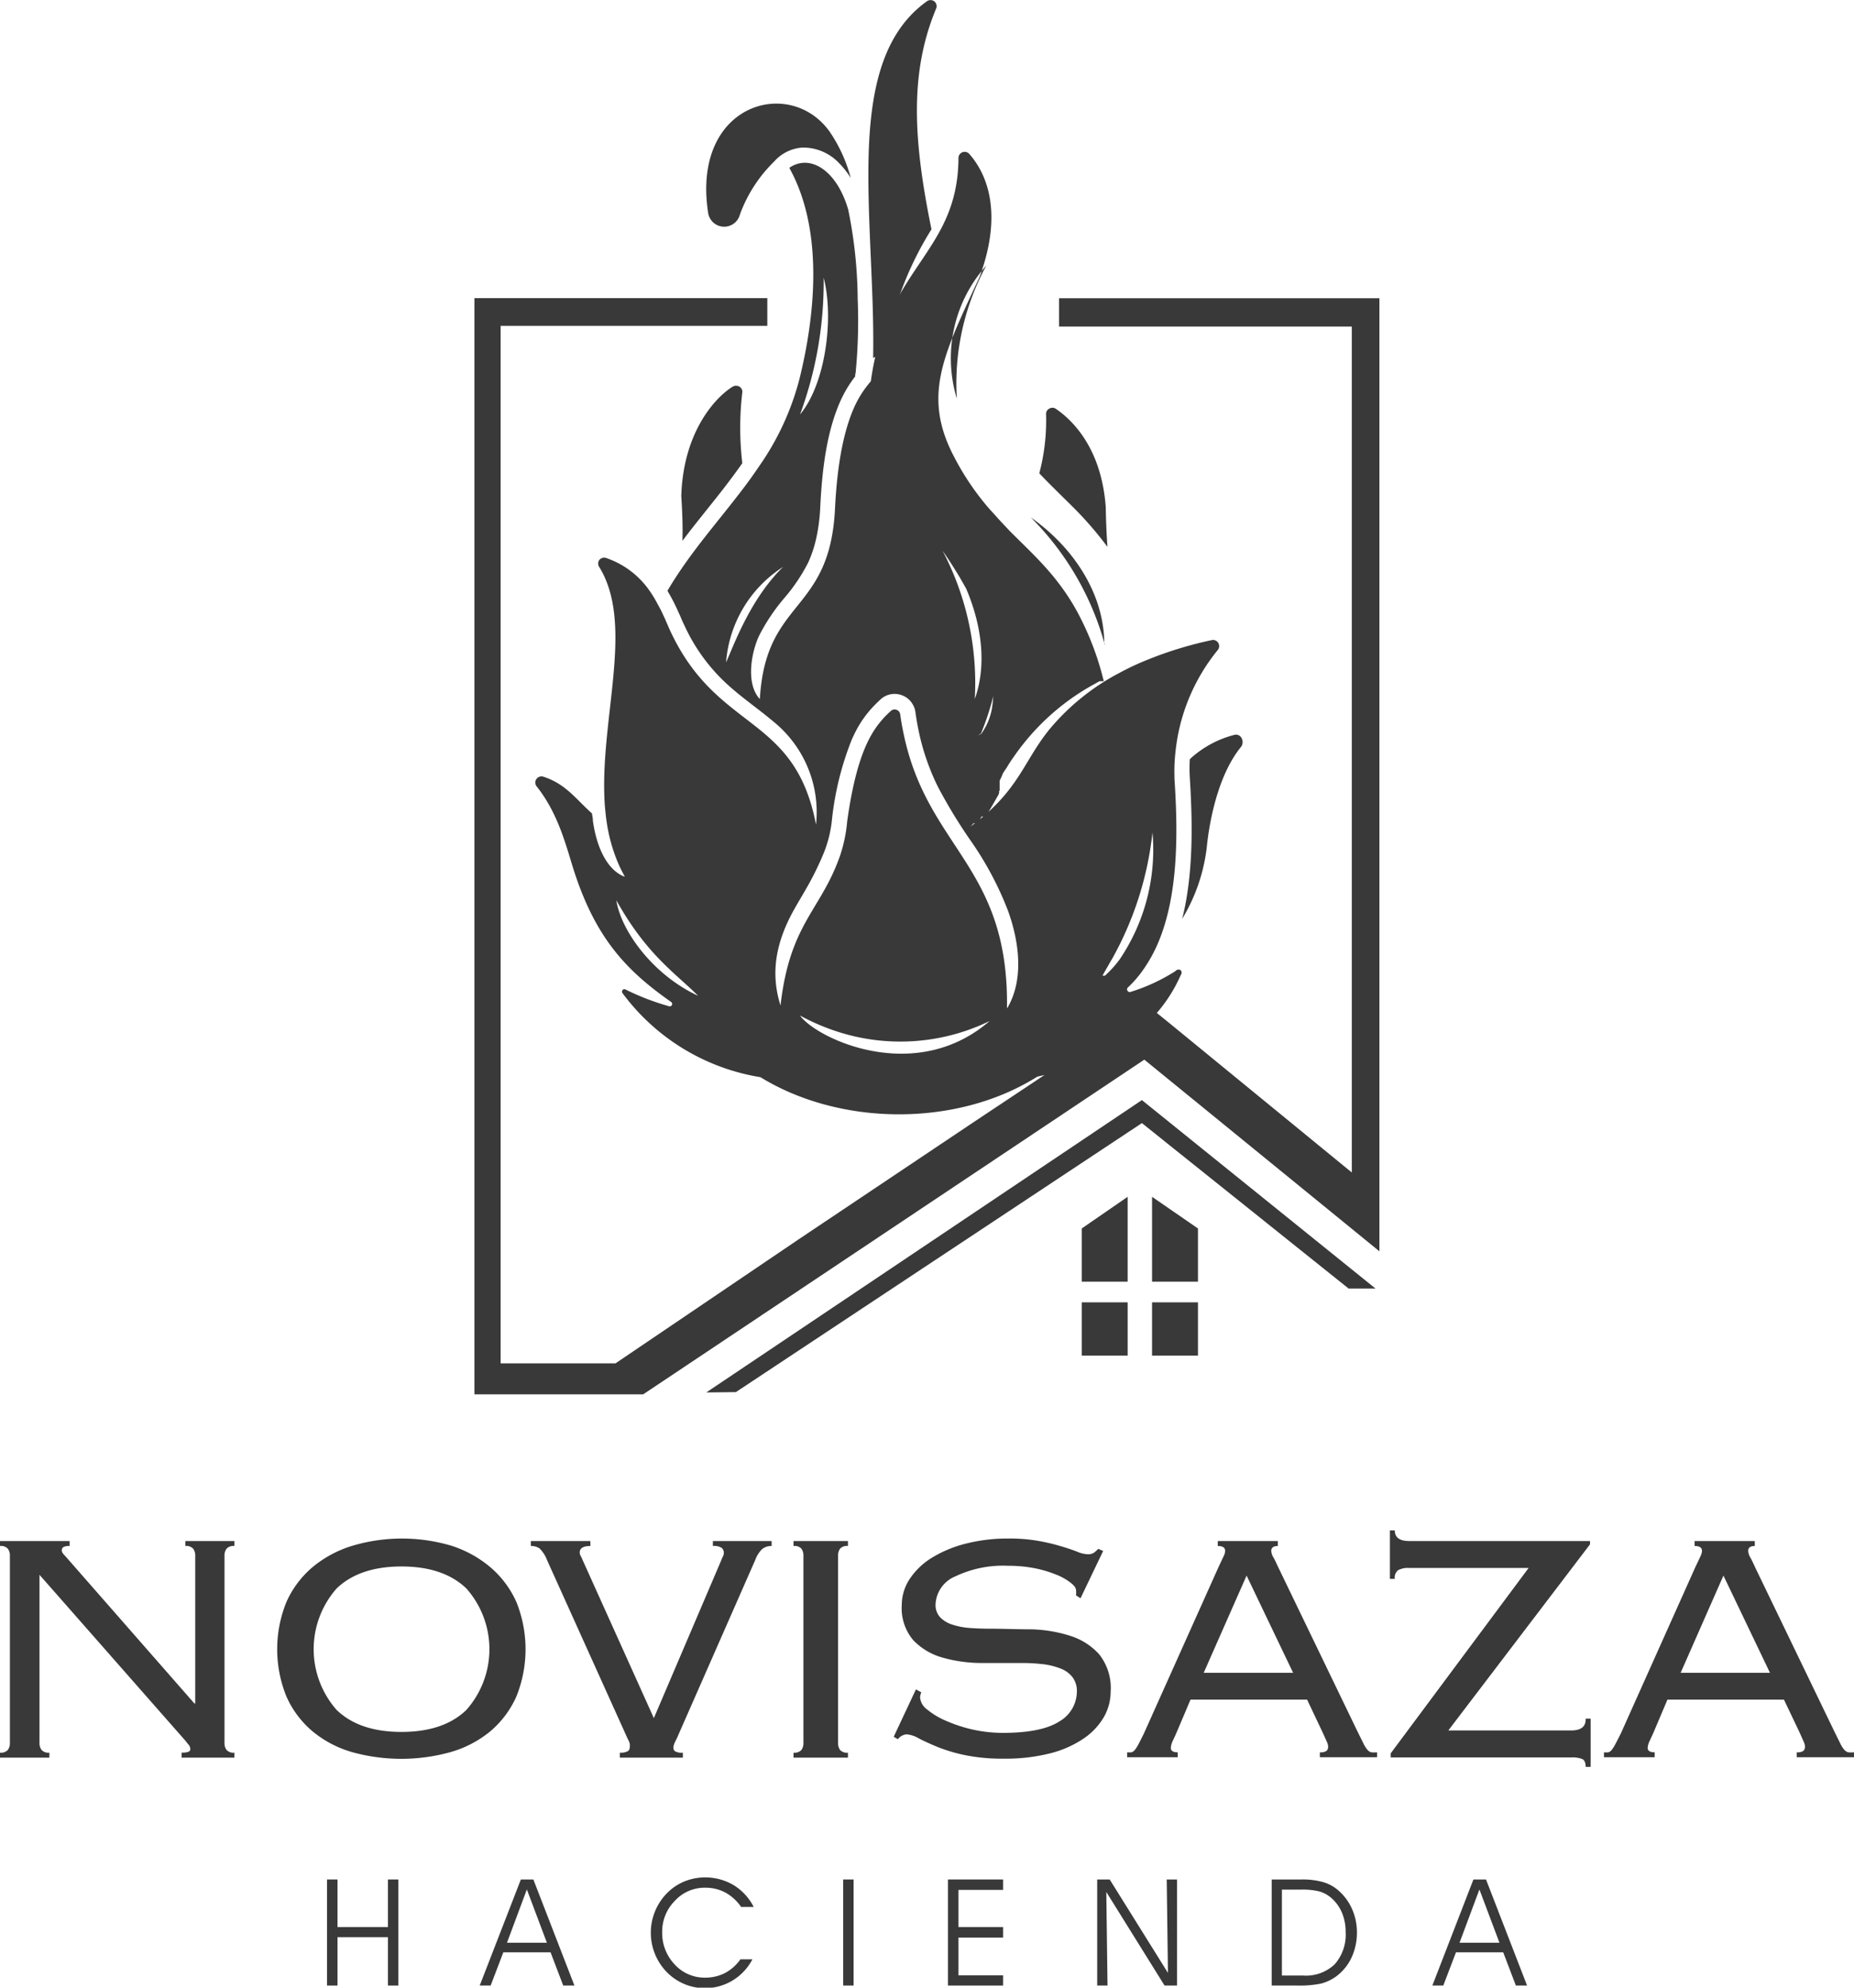 <svg xmlns="http://www.w3.org/2000/svg" viewBox="0 0 213.57 228.99"><defs><style>.cls-1{fill:#383938;}</style></defs><title>Recurso 6</title><g id="Capa_2" data-name="Capa 2"><g id="Capa_1-2" data-name="Capa 1"><path class="cls-1" d="M21.35,178.11a1.07,1.07,0,0,1,.9.31,1.3,1.3,0,0,1,.24.83v17h-.1l-14.89-17a2.61,2.61,0,0,1-.27-.31.61.61,0,0,1-.11-.31.43.43,0,0,1,.19-.4,1.43,1.43,0,0,1,.71-.12v-.57H0v.57a1.07,1.07,0,0,1,.9.31,1.3,1.3,0,0,1,.24.83v21.53a1.3,1.3,0,0,1-.24.83,1.07,1.07,0,0,1-.9.31v.57H5.69v-.57a1.07,1.07,0,0,1-.9-.31,1.3,1.3,0,0,1-.24-.83V181.43l16.89,19.21a3.26,3.26,0,0,0,.29.36.81.81,0,0,1,.19.54c0,.26-.32.38-1,.38v.57H27v-.57a1.07,1.07,0,0,1-.9-.31,1.3,1.3,0,0,1-.24-.83V179.25a1.3,1.3,0,0,1,.24-.83,1.07,1.07,0,0,1,.9-.31v-.57H21.35Z"/><path class="cls-1" d="M56.48,199.46a11.22,11.22,0,0,0,3-4,14.57,14.57,0,0,0,0-10.91,11.38,11.38,0,0,0-3-4A13.16,13.16,0,0,0,52,178.08a20,20,0,0,0-11.39,0A13.07,13.07,0,0,0,36,180.55a11.26,11.26,0,0,0-3,4,14.44,14.44,0,0,0,0,10.91,11.1,11.1,0,0,0,3,4,12.6,12.6,0,0,0,4.53,2.39,21.18,21.18,0,0,0,11.39,0A12.68,12.68,0,0,0,56.48,199.46ZM38.78,197a10.58,10.58,0,0,1,0-14q2.64-2.53,7.47-2.53T53.72,183a10.55,10.55,0,0,1,0,14q-2.62,2.53-7.47,2.53T38.78,197Z"/><path class="cls-1" d="M82.12,178.11a1.61,1.61,0,0,1,1,.21.73.73,0,0,1,.26.59.85.85,0,0,1-.09.38,3.46,3.46,0,0,0-.19.43l-7.78,18.22-8.21-18.22q-.1-.24-.21-.45a.83.83,0,0,1-.12-.4c0-.51.41-.76,1.23-.76v-.57H61.15v.57a1.69,1.69,0,0,1,1,.28,3.65,3.65,0,0,1,.86,1.33l9.29,20.59a2.91,2.91,0,0,1,.24.55,1.93,1.93,0,0,1,0,.49.49.49,0,0,1-.24.41,1.72,1.72,0,0,1-.9.16v.57h7.26v-.57a1.54,1.54,0,0,1-.9-.16.52.52,0,0,1-.19-.41,1.49,1.49,0,0,1,.16-.59,4.75,4.75,0,0,1,.22-.45L87,179.72a3.37,3.37,0,0,1,.8-1.26,1.7,1.7,0,0,1,1.09-.35v-.57H82.12Z"/><path class="cls-1" d="M91.41,178.11a1.08,1.08,0,0,1,.91.31,1.36,1.36,0,0,1,.23.83v21.53a1.36,1.36,0,0,1-.23.83,1.08,1.08,0,0,1-.91.31v.57h6.27v-.57a1.08,1.08,0,0,1-.91-.31,1.36,1.36,0,0,1-.23-.83V179.25a1.36,1.36,0,0,1,.23-.83,1.08,1.08,0,0,1,.91-.31v-.57H91.41Z"/><path class="cls-1" d="M127.16,197.82a5.92,5.92,0,0,0,.78-2.92,6.24,6.24,0,0,0-1.33-4.32,7.53,7.53,0,0,0-3.36-2.13,16.07,16.07,0,0,0-4.46-.74c-1.62,0-3.17-.07-4.65-.07q-1.33,0-2.49-.09a8.19,8.19,0,0,1-2-.4,3.26,3.26,0,0,1-1.38-.86,2.06,2.06,0,0,1-.5-1.45,3.65,3.65,0,0,1,2.26-3.22,12.75,12.75,0,0,1,6.09-1.23,15.63,15.63,0,0,1,3.16.3,13.92,13.92,0,0,1,2.49.76,6.65,6.65,0,0,1,1.61.93c.38.31.57.58.57.8a2.48,2.48,0,0,1,0,.62l.52.33,2.61-5.45-.57-.24a4.69,4.69,0,0,1-.47.43,1.26,1.26,0,0,1-.76.19,3.39,3.39,0,0,1-1.19-.29c-.47-.19-1.07-.39-1.8-.61a23.46,23.46,0,0,0-2.58-.62,19.16,19.16,0,0,0-3.54-.29,19.53,19.53,0,0,0-4.84.57,14,14,0,0,0-3.86,1.57,8.2,8.2,0,0,0-2.59,2.39,5.46,5.46,0,0,0-1,3.11,5.69,5.69,0,0,0,1.33,4.08,7.44,7.44,0,0,0,3.37,2,16.55,16.55,0,0,0,4.48.62l4.63,0a21.72,21.72,0,0,1,2.49.14,8.24,8.24,0,0,1,2,.5,3.19,3.19,0,0,1,1.37,1,2.64,2.64,0,0,1,.5,1.66,4,4,0,0,1-2,3.42c-1.35.88-3.52,1.33-6.53,1.33a16.09,16.09,0,0,1-3.46-.38,16.67,16.67,0,0,1-3.06-1,8.66,8.66,0,0,1-2.18-1.3,1.91,1.91,0,0,1-.83-1.38,1.62,1.62,0,0,1,.14-.61l-.62-.34-2.56,5.46.48.28a1.4,1.4,0,0,1,1-.56,3.2,3.2,0,0,1,1.38.45c.57.3,1.29.63,2.18,1a18.67,18.67,0,0,0,3.2.95,21.3,21.3,0,0,0,4.44.4,20.73,20.73,0,0,0,5.33-.61,12.11,12.11,0,0,0,3.87-1.71A7.66,7.66,0,0,0,127.16,197.82Z"/><path class="cls-1" d="M157.52,201.59a3.38,3.38,0,0,1-.45-.71l-.66-1.33-9.11-18.88c-.26-.54-.46-1-.62-1.26a1.66,1.66,0,0,1-.24-.73c0-.38.26-.57.76-.57v-.57h-6.92v.57c.57,0,.85.19.85.57a1.57,1.57,0,0,1-.19.64l-.57,1.21-8.59,19.16c-.25.51-.45.91-.61,1.21a4.47,4.47,0,0,1-.43.69.8.8,0,0,1-.4.29,2.53,2.53,0,0,1-.5,0v.57h5.83v-.57c-.53,0-.8-.17-.8-.52a2.3,2.3,0,0,1,.23-.81c.16-.34.31-.66.43-.94l1.61-3.8h13.43l1.8,3.8c.26.56.42.94.5,1.11a1.18,1.18,0,0,1,.12.5.62.62,0,0,1-.19.5,1.24,1.24,0,0,1-.76.16v.57h6.59v-.57a3.85,3.85,0,0,1-.66,0A.87.87,0,0,1,157.52,201.59Zm-18.86-8.87,4.94-11.2,5.36,11.2Z"/><path class="cls-1" d="M181,199.36H166.84l16.32-21.44v-.38H162.34c-1.11,0-1.67-.41-1.67-1.23h-.56v5.59h.56a1.1,1.1,0,0,1,.38-1,2.42,2.42,0,0,1,1.29-.26h13.75L160.2,202v.47H181a3.06,3.06,0,0,1,1.28.19c.25.13.38.43.38.9h.57V198h-.57C182.69,198.92,182.13,199.36,181,199.36Z"/><path class="cls-1" d="M212.9,201.88a1,1,0,0,1-.45-.29,3.38,3.38,0,0,1-.45-.71l-.66-1.33-9.11-18.88c-.25-.54-.46-1-.62-1.26a1.76,1.76,0,0,1-.23-.73c0-.38.25-.57.76-.57v-.57h-6.93v.57c.57,0,.85.19.85.57a1.57,1.57,0,0,1-.19.64c-.12.27-.31.67-.57,1.21l-8.58,19.16c-.26.51-.46.91-.62,1.21a4.47,4.47,0,0,1-.43.69.76.76,0,0,1-.4.29,2.47,2.47,0,0,1-.5,0v.57h5.84v-.57c-.54,0-.81-.17-.81-.52a2.16,2.16,0,0,1,.24-.81l.43-.94,1.61-3.8H205.5l1.81,3.8c.25.56.42.94.49,1.11a1.18,1.18,0,0,1,.12.5.62.62,0,0,1-.19.5,1.22,1.22,0,0,1-.76.16v.57h6.6v-.57A3.91,3.91,0,0,1,212.9,201.88Zm-19.3-9.16,4.93-11.2,5.36,11.2Z"/><polygon class="cls-1" points="44.69 222.01 38.88 222.01 38.88 216.53 37.67 216.53 37.67 228.75 38.88 228.75 38.88 223.18 44.69 223.18 44.69 228.75 45.89 228.75 45.89 216.53 44.69 216.53 44.69 222.01"/><path class="cls-1" d="M60,216.53l-4.74,12.22h1.26l1.46-3.83h5.44l1.46,3.83h1.29l-4.73-12.22Zm-1.6,7.29,2.29-6.14L63,223.82Z"/><path class="cls-1" d="M81.22,217.48a4.83,4.83,0,0,1,2.31.54,5.32,5.32,0,0,1,1.84,1.67h1.45a6.31,6.31,0,0,0-2.31-2.51,6.44,6.44,0,0,0-5.63-.44,6,6,0,0,0-2,1.32,6.51,6.51,0,0,0-.11,9.1,6.15,6.15,0,0,0,9.9-1.43H85.29a5.11,5.11,0,0,1-1.78,1.58,5,5,0,0,1-2.29.53,4.66,4.66,0,0,1-3.5-1.52,5.24,5.24,0,0,1-1.44-3.74A5,5,0,0,1,77.73,219,4.64,4.64,0,0,1,81.22,217.48Z"/><rect class="cls-1" x="97.13" y="216.53" width="1.2" height="12.22"/><polygon class="cls-1" points="109.2 228.75 115.55 228.75 115.55 227.57 110.41 227.57 110.41 223.22 115.55 223.22 115.55 222.01 110.41 222.01 110.41 217.73 115.55 217.73 115.55 216.53 109.2 216.53 109.2 228.75"/><polygon class="cls-1" points="134.54 227.29 127.83 216.53 126.39 216.53 126.39 228.75 127.58 228.75 127.44 217.97 134.15 228.75 135.59 228.75 135.59 216.53 134.4 216.53 134.54 227.29"/><path class="cls-1" d="M154.1,217.73a4.63,4.63,0,0,0-1.73-.91,8.68,8.68,0,0,0-2.41-.29h-3.47v12.22h2.93a12.34,12.34,0,0,0,2.77-.23,5.21,5.21,0,0,0,1.67-.78,5.71,5.71,0,0,0,1.81-2.17,6.82,6.82,0,0,0,.64-2.95,6.62,6.62,0,0,0-.58-2.73A6.12,6.12,0,0,0,154.1,217.73Zm-.34,8.56a4.78,4.78,0,0,1-3.6,1.31h-2.49v-9.9h2.21a7.89,7.89,0,0,1,2.15.22,3.72,3.72,0,0,1,1.33.74,4.63,4.63,0,0,1,1.23,1.71,5.69,5.69,0,0,1,.42,2.21A5.17,5.17,0,0,1,153.76,226.29Z"/><path class="cls-1" d="M169.73,216.53,165,228.75h1.26l1.46-3.83h5.44l1.46,3.83h1.29l-4.73-12.22Zm-1.6,7.29,2.29-6.14,2.31,6.14Z"/><path class="cls-1" d="M139,97.73c.36-3.65,1.47-8.62,3.94-11.66a.92.92,0,0,0,.1-1,.72.72,0,0,0-.84-.41,11.91,11.91,0,0,0-5.14,2.8,17.3,17.3,0,0,0,0,2.15c.31,5,.45,11-.88,16.25A20.53,20.53,0,0,0,139,97.73Z"/><path class="cls-1" d="M123.32,58.14A41.36,41.36,0,0,1,127.57,63c-.18-2.64-.19-4.53-.19-4.53-.49-6.92-3.93-10.14-5.78-11.39a.69.69,0,0,0-.73,0,.67.67,0,0,0-.37.63,23.7,23.7,0,0,1-.78,6.82C120.87,55.74,122.1,56.93,123.32,58.14Z"/><path class="cls-1" d="M83.16,56.53c.82-1.06,1.61-2.11,2.35-3.17a34.7,34.7,0,0,1,0-8.16.68.68,0,0,0-.34-.66.76.76,0,0,0-.76,0c-1.89,1.15-5.7,5.09-5.93,12.61.13,2,.18,3.7.13,5.16C80.07,60.37,81.64,58.47,83.16,56.53Z"/><path class="cls-1" d="M85.23,24.73a16.28,16.28,0,0,1,3.93-6.1A4.77,4.77,0,0,1,92.46,17a5.7,5.7,0,0,1,4.25,1.85A9.65,9.65,0,0,1,98,20.5a17.23,17.23,0,0,0-2.43-5.33c-4.56-6.42-15.92-3.26-14,9.33A1.87,1.87,0,0,0,85.23,24.73Z"/><path class="cls-1" d="M100.5,34.35c.08,2.31.12,4.62.08,6.89a2.44,2.44,0,0,1,1.33-.25,38,38,0,0,1,5.39-14.57c-2.09-10.24-2.56-18,.54-25.44a.71.71,0,0,0-.22-.83.72.72,0,0,0-.85,0c-5.87,4.2-6.85,12.21-6.73,21.4C100.09,25.65,100.35,30,100.5,34.35Z"/><path class="cls-1" d="M122,34.36v3.26h33.72v97.46l-21.1-17.28-1.36-1.1a17.34,17.34,0,0,0,2.74-4.33c.37-.57-.24-.89-.6-.49a21.16,21.16,0,0,1-5.18,2.4.28.28,0,0,1-.33-.13.28.28,0,0,1,0-.35,13.06,13.06,0,0,0,2-2.37,16.59,16.59,0,0,0,1.48-2.72c2.38-5.52,2.34-12.75,1.92-19v-.31a19,19,0,0,1,.11-2.69,22.14,22.14,0,0,1,4.86-11.8.71.71,0,0,0-.59-1.18,43.81,43.81,0,0,0-7.88,2.44c-1,.41-1.93.86-2.87,1.37a26.45,26.45,0,0,0-8,6.45c-3.06,3.75-3.51,7.1-9.12,11.23l.35-.38h.27l0-.05h0l.07-.11,0,0v0h.2l.08-.13.1-.16.11-.16.1-.16v0h.28l0,0h0l.09-.15h0l0,0h0v0h0v0h.1v0h.09l.1-.16.09-.16h0l.09-.15h0l.09-.15v0l.1-.16.17-.3,0,0,.08-.13,0,0,.07-.13,0,0,.08-.13,0,0,.07-.13,0,0,.07-.12.09-.16,0,0,.07-.12,0,0,.06-.11,0,0,.1-.17.06-.1,0-.06.06-.1,0-.06,0-.1,0-.07.06-.09,0-.07,0-.09,0-.07,0-.09,0-.08,0-.08,0-.08,0-.08,0-.08,0-.08,0-.08,0-.08,0-.09,0-.07.06-.09,0-.06.06-.1.09-.15h0l0-.06.07-.1,0-.06.06-.1,0-.05h0l.08-.14.07-.11,0,0,.07-.11,0,0,.08-.11,0,0,.08-.12,0,0,.08-.12,0,0,.08-.13,0,0,.08-.13,0,0,.08-.14,0,0,.09-.13v0l.09-.14h0l.09-.15.11-.15h0l.1-.15.11-.15a27,27,0,0,1,9-8.22l.88-.49.05,0,0,0h0l0,0h.05l0,0,0,0h0l.05,0,0,0h0l0,0h0l0,0h0l0,0,0,0h0l0,0,.05,0h0l0,0,.05,0h0l0,0,0,0h0l0,0,0,0h0l0,0,0,0h0l0,0,0,0h0l0,0h.05l0,0h0l0,0,0,0h0l0,0,0,0h.05l0,0h0l0,0,0,0h0l0,0,0,0h0l0,0h0l0,0h0l0,0h0l0,0h0l0,0h0l0,0h0l0,0h0l.07,0h0l0,0h.07l0,0h0l0,0h0l0,0h0l0,0h0l0,0a33.58,33.58,0,0,0-3-7.89c-2.26-4.18-5-6.58-7.77-9.35l-1-1.06c-.44-.47-.89-1-1.33-1.46a30.57,30.57,0,0,1-4.21-6.22c-3.62-7-1.11-11.72,3-20.59,2.9-7.86.53-12.25-1.19-14.18a.71.71,0,0,0-1.24.46c-.06,11.53-9.16,12.66-10.31,27.81a2.42,2.42,0,0,1,.29.79,29.78,29.78,0,0,0,3.37,9.41c1.42,2.54,3.17,4.87,4.82,7.25.46.66.9,1.32,1.32,2,.32.51.63,1,.92,1.53a28.35,28.35,0,0,1,1.92,3.91c.15.37.3.75.43,1.13s.35,1,.5,1.58a18.46,18.46,0,0,1,.67,7.47,7.11,7.11,0,0,1-1.32,3.49l-.38.15.36-.2A30.73,30.73,0,0,0,115,68.24a26.63,26.63,0,0,0-1.34-3c-.16-.31-.33-.62-.5-.92l0,0q-.43-.77-.9-1.5c-3-4.7-6.67-8.59-8.81-15.17a33.35,33.35,0,0,1-1.07-4.3.71.71,0,0,0-.49-.55l-.18,0a.68.68,0,0,0-.53.21l-.68.71a12.13,12.13,0,0,0-2.14,3.29c-1,2.29-1.88,5.78-2.17,11.53-.57,12.25-8,10.33-8.66,22-1.63-1.75-1-5.29-.12-7.23a22,22,0,0,1,3-4.48,20.8,20.8,0,0,0,2.68-4,14,14,0,0,0,.77-2.14l.12-.47a20.73,20.73,0,0,0,.51-3.84c.19-3.83.64-8.14,2.12-11.71a13.9,13.9,0,0,1,1.9-3.3c0-.13,0-.26.05-.39a62.31,62.31,0,0,0,.24-8.58,53.24,53.24,0,0,0-1.09-10.25c-1.32-4.55-4.4-6.45-6.78-4.82l.05.11c4,7.32,2.84,17.22,1.12,24.19a31.12,31.12,0,0,1-4.69,10.14c-.44.65-.88,1.28-1.34,1.9-2.55,3.44-5.39,6.61-7.82,10.23-.47.7-.93,1.42-1.36,2.16l.45.8c.28.52.55,1.07.8,1.64.11.23.22.47.32.72s.27.6.41.9a21,21,0,0,0,4.61,6.44c1.79,1.7,3.85,3.07,5.72,4.66A13.41,13.41,0,0,1,94,95c-2.44-12.71-11.15-10.59-16.64-22-.18-.37-.35-.76-.52-1.16-.07-.15-.14-.31-.2-.46s-.17-.36-.25-.54c-.16-.35-.33-.7-.5-1s-.33-.62-.51-.92-.35-.57-.54-.84a10,10,0,0,0-5-3.79.72.72,0,0,0-.8.22.71.71,0,0,0,0,.83c4.11,6.7,0,17.58.62,27.27.06.78.14,1.56.26,2.32a19,19,0,0,0,1.38,4.73c.18.39.37.78.58,1.16l.09.16h0l-.08,0v0l0,0c-1.66-.66-3.06-2.77-3.59-6.38,0-.3-.07-.59-.11-.89-1.78-1.57-3-3.4-5.6-4.23a.71.71,0,0,0-.77,1.12c2.5,3.13,3.41,6.92,4.25,9.57,2.57,8.07,6.24,11.75,11.22,15.25a.28.28,0,0,1-.25.5A29,29,0,0,1,72.06,114a.27.27,0,0,0-.35.07.29.29,0,0,0,0,.35A24.68,24.68,0,0,0,87.6,124.1c9.2,5.66,22.64,5.77,31.89-.06l.83-.19-8,5.32L92,142.78,70.9,157.07H57.67V37.54H88.39V34.35H54.65V160.64H74.09l57.73-38.56,27.08,22.08,0-109.8Zm5.26,39.88v0a33,33,0,0,0-8.52-14.63C123.46,62.91,127.2,68.22,127.21,74.24ZM113.62,30.59a28.46,28.46,0,0,0-3.4,15.33A16,16,0,0,1,113.62,30.59ZM94.88,32c1.21,4.61.22,12.24-2.72,15.75A44.12,44.12,0,0,0,94.88,32ZM90.21,65.31c-3.81,3.72-5.7,9.09-6.57,11A14.34,14.34,0,0,1,90.21,65.31ZM71,103.72c3.52,6.34,6.91,8.47,9.41,11C75.17,112.29,71.52,107.19,71,103.72Zm38.5-39.34.19.29c3,5,4.34,11,2.6,15.86a32.8,32.8,0,0,0-4.59-18.65A24.76,24.76,0,0,1,109.48,64.38ZM92.57,117.47a2.81,2.81,0,0,1-.41-.47,25.14,25.14,0,0,0,4.24,1.83,23.52,23.52,0,0,0,17.6-1.2C105.83,124.69,95.22,120.14,92.57,117.47ZM116,116.14h0Zm0,0c.22-16.37-9.12-18.34-11.89-31.52-.16-.73-.3-1.51-.41-2.32a.63.63,0,0,0-.42-.52.62.62,0,0,0-.66.13,10.89,10.89,0,0,0-2.23,2.73c-1.06,1.84-2.08,4.78-2.8,10a17.11,17.11,0,0,1-.81,3.91c-2.23,6.4-5.78,7.76-6.87,17.29-1.19-3.77-.56-7.39,1.75-11.38.67-1.18,1.39-2.33,2-3.53.43-.83.82-1.67,1.18-2.53a13.93,13.93,0,0,0,1-4,34.72,34.72,0,0,1,2.29-9.22c.12-.26.23-.5.35-.74a12.42,12.42,0,0,1,2.39-3.32c.17-.18.36-.35.55-.53a2.37,2.37,0,0,1,2.45-.5,2.34,2.34,0,0,1,1.27,1.06,2.26,2.26,0,0,1,.31.88c.11.81.25,1.61.42,2.39a26.85,26.85,0,0,0,2.16,6.2,59.54,59.54,0,0,0,4,6.54,37.72,37.72,0,0,1,4.07,7.72C117.38,108.4,118,112.77,116.05,116.11Zm12-5.48a38.27,38.27,0,0,0,4.76-14.75A22.59,22.59,0,0,1,129,110.5a12.55,12.55,0,0,1-1.71,1.9H127C127.27,111.91,127.63,111.31,128,110.63Z"/><polygon class="cls-1" points="81.36 160.42 84.77 160.38 131.54 129.39 155.35 148.45 158.45 148.45 131.54 126.74 81.36 160.42"/><rect class="cls-1" x="124.61" y="150.04" width="5.29" height="6.14"/><rect class="cls-1" x="132.71" y="150.04" width="5.29" height="6.14"/><polygon class="cls-1" points="124.61 147.66 129.9 147.66 129.9 137.88 124.61 141.53 124.61 147.66"/><polygon class="cls-1" points="132.71 147.66 138 147.66 138 141.53 132.71 137.88 132.71 147.66"/></g></g></svg>